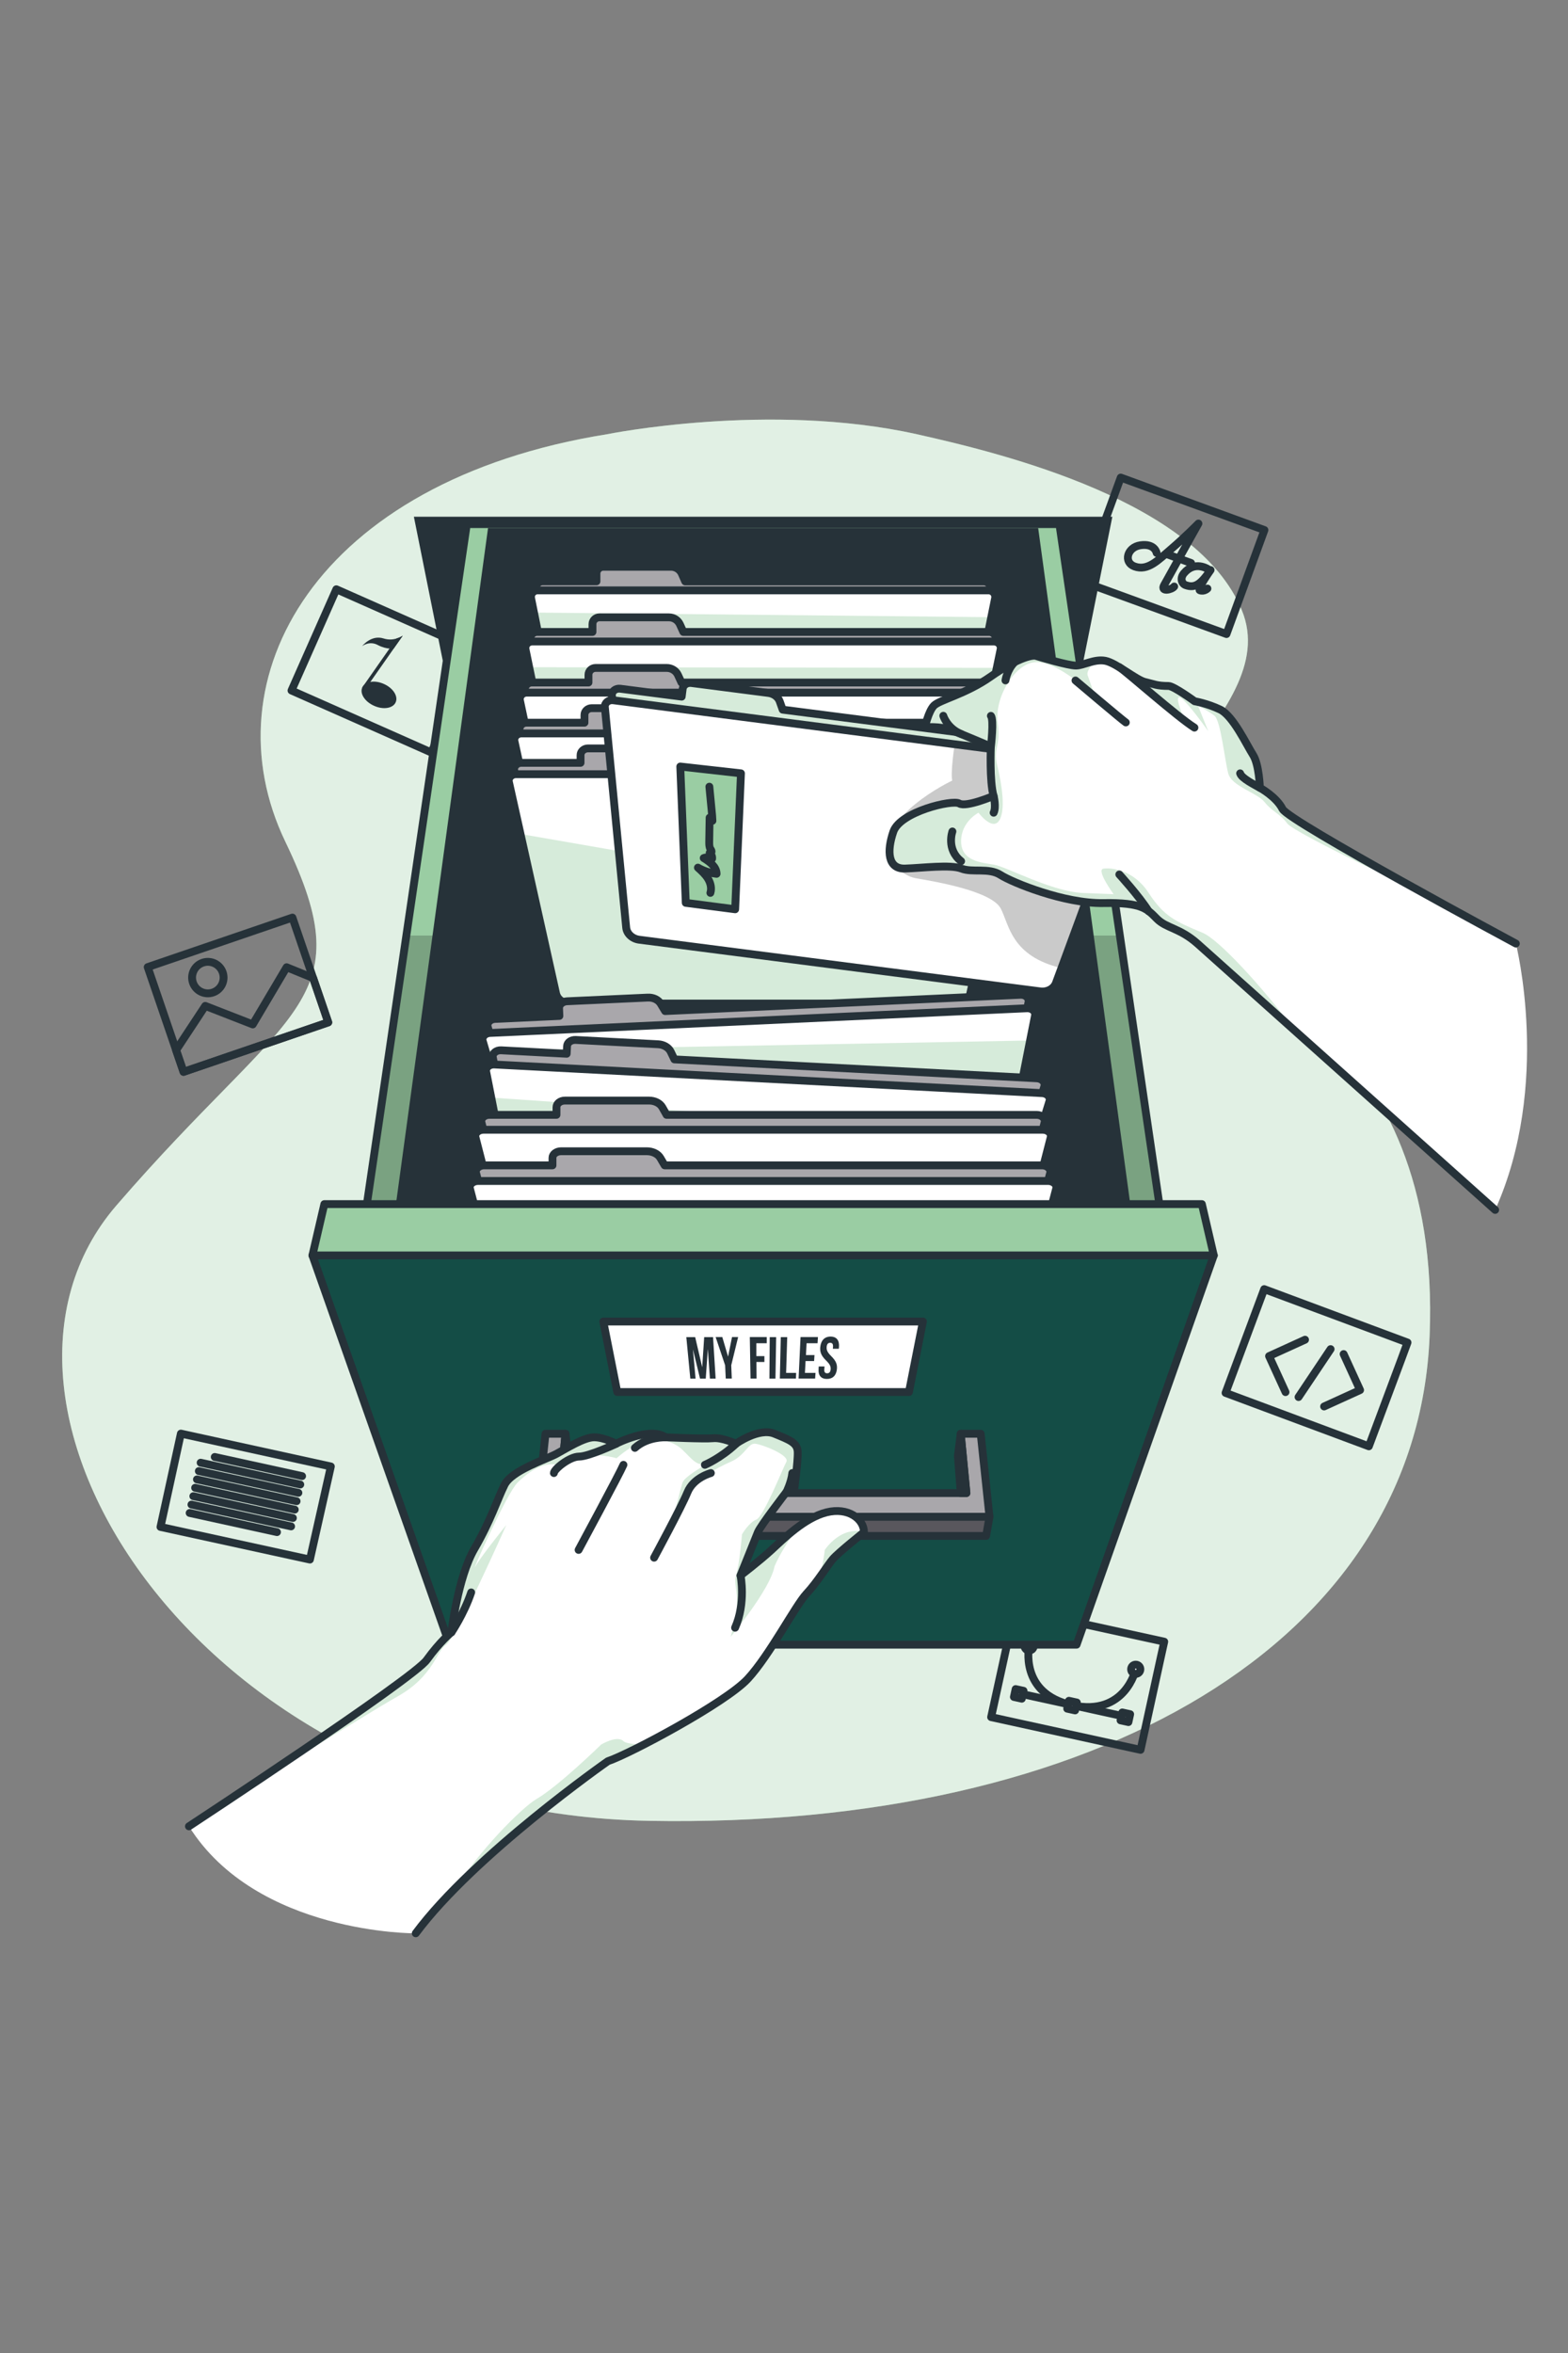 <?xml version="1.0" encoding="utf-8"?>
<!-- Generator: Adobe Illustrator 24.3.0, SVG Export Plug-In . SVG Version: 6.00 Build 0)  -->
<svg version="1.1" id="Layer_1" xmlns="http://www.w3.org/2000/svg" xmlns:xlink="http://www.w3.org/1999/xlink" x="0px" y="0px"
	 viewBox="0 0 200 300" style="enable-background:new 0 0 200 300;" xml:space="preserve">
<rect x="0" y="0" width="200" height="300" fill="#808080" stroke="none"/>
<style type="text/css">
	.st0{fill:#9ACDA3;}
	.st1{opacity:0.7;fill:#FFFFFF;}
	.st2{fill:none;stroke:#263239;stroke-linecap:round;stroke-linejoin:round;stroke-miterlimit:10;}
	.st3{fill:#FFFFFF;stroke:#263239;stroke-linecap:round;stroke-linejoin:round;stroke-miterlimit:10;}
	.st4{fill:#263239;}
	.st5{opacity:0.3;clip-path:url(#XMLID_2_);fill:#010202;fill-opacity:0.7;}
	.st6{fill:#A9A7AB;stroke:#263239;stroke-linecap:round;stroke-linejoin:round;stroke-miterlimit:10;}
	.st7{opacity:0.4;clip-path:url(#XMLID_3_);fill:#9ACDA3;}
	.st8{opacity:0.4;clip-path:url(#XMLID_4_);fill:#9ACDA3;}
	.st9{opacity:0.4;clip-path:url(#XMLID_5_);fill:#9ACDA3;}
	.st10{opacity:0.4;clip-path:url(#XMLID_6_);fill:#9ACDA3;}
	.st11{opacity:0.4;clip-path:url(#XMLID_7_);fill:#9ACDA3;}
	.st12{opacity:0.3;clip-path:url(#XMLID_8_);fill:#144D47;fill-opacity:0.7;}
	.st13{fill:#9ACDA3;stroke:#263239;stroke-linecap:round;stroke-linejoin:round;stroke-miterlimit:10;}
	.st14{fill:#59575D;stroke:#263239;stroke-linecap:round;stroke-linejoin:round;stroke-miterlimit:10;}
	.st15{opacity:0.4;clip-path:url(#XMLID_9_);fill:#9ACDA3;}
	.st16{opacity:0.3;clip-path:url(#XMLID_10_);fill:#010202;fill-opacity:0.7;}
	.st17{fill:#FFFFFF;}
	.st18{opacity:0.4;fill:#9ACDA3;}
</style>
<g>
	<path id="XMLID_965_" class="st0" d="M77.45,55.36c0,0,20.67-4.19,39.48,0c11.5,2.56,35.73,8.64,41.45,22.4
		c5.72,13.77-21.81,25.52-8.29,39.48c5.83,6.02,33.84,13.97,32.26,53.06c-1.58,39.08-42.61,62.91-99.63,61.85
		s-89.93-52.91-67.88-78.45c22.05-25.54,31.55-25.61,21.55-46.4S40.28,61.31,77.45,55.36z"/>
	<path id="XMLID_964_" class="st1" d="M77.45,55.36c0,0,20.67-4.19,39.48,0c11.5,2.56,35.73,8.64,41.45,22.4
		c5.72,13.77-21.81,25.52-8.29,39.48c5.83,6.02,33.84,13.97,32.26,53.06c-1.58,39.08-42.61,62.91-99.63,61.85
		s-89.93-52.91-67.88-78.45c22.05-25.54,31.55-25.61,21.55-46.4S40.28,61.31,77.45,55.36z"/>
</g>
<g>
	<g>
		<polygon class="st2" points="38.02,119.09 41.87,130.35 23.41,136.66 18.84,123.3 37.3,116.99 		"/>
		<polygon class="st2" points="39.94,124.7 41.87,130.35 23.41,136.66 22.46,133.89 26.18,128.25 32.24,130.61 36.56,123.32 		"/>
		<path class="st2" d="M28.41,123.99c0.36,1.05-0.2,2.19-1.25,2.55c-1.05,0.36-2.19-0.2-2.55-1.25c-0.36-1.05,0.2-2.19,1.25-2.55
			C26.91,122.38,28.05,122.94,28.41,123.99z"/>
	</g>
	<g>
		<polygon class="st2" points="148.02,211.48 145.48,223.1 126.42,218.93 129.44,205.14 148.5,209.31 		"/>
		<g>
			<line class="st2" x1="130.2" y1="215.95" x2="143.29" y2="218.82"/>
			<path class="st2" d="M131.27,209.84c0,0-1.33,6.08,5.47,7.57c6.8,1.49,8.13-4.59,8.13-4.59"/>
			<path class="st3" d="M131.84,209.97c-0.07,0.32-0.38,0.52-0.7,0.45c-0.32-0.07-0.52-0.38-0.45-0.7c0.07-0.32,0.38-0.52,0.7-0.45
				C131.71,209.34,131.91,209.65,131.84,209.97z"/>
			<path class="st3" d="M145.44,212.95c-0.07,0.32-0.38,0.52-0.7,0.45c-0.32-0.07-0.52-0.38-0.45-0.7c0.07-0.32,0.38-0.52,0.7-0.45
				C145.31,212.32,145.51,212.63,145.44,212.95z"/>
			<g>
				
					<rect x="129.42" y="215.41" transform="matrix(0.977 0.214 -0.214 0.977 49.2 -22.799)" class="st3" width="1.03" height="1.03"/>
				
					<rect x="136.22" y="216.9" transform="matrix(0.977 0.214 -0.214 0.977 49.674 -24.218)" class="st3" width="1.03" height="1.03"/>
				
					<rect x="143.02" y="218.39" transform="matrix(0.977 0.214 -0.214 0.977 50.152 -25.639)" class="st3" width="1.03" height="1.03"/>
			</g>
		</g>
	</g>
	<g>
		<polygon class="st2" points="59.84,85.06 55.02,95.94 37.18,88.04 42.9,75.13 60.74,83.03 		"/>
		<g>
			<path class="st4" d="M50.47,89.54c-0.34,0.77-1.57,0.98-2.75,0.45c-1.18-0.52-1.86-1.57-1.51-2.34c0.34-0.77,1.57-0.98,2.75-0.45
				C50.14,87.72,50.81,88.77,50.47,89.54z"/>
			<path class="st4" d="M51.37,81.05l-4.76,6.79l-0.41-0.18l3.48-4.97l0.9-1.29C51.04,81.27,51.34,81.07,51.37,81.05L51.37,81.05z"
				/>
			<path class="st4" d="M51.37,81.05l-1.16,1.64c0,0-0.2,0.03-0.53,0c-0.37-0.03-0.91-0.14-1.49-0.45c-1.05-0.57-1.95,0.1-2,0.14
				c0.06-0.07,1.18-1.47,2.73-0.98c0.65,0.21,1.23,0.14,1.67,0.01C51.04,81.27,51.34,81.07,51.37,81.05z"/>
		</g>
	</g>
	<g>
		<polygon class="st2" points="178.76,173.26 174.6,184.4 156.32,177.59 161.25,164.36 179.53,171.17 		"/>
		<g>
			<polyline class="st2" points="166.46,170.81 161.87,172.9 163.97,177.49 			"/>
			<polyline class="st2" points="168.89,179.32 173.48,177.23 171.38,172.64 			"/>
			<line class="st2" x1="169.72" y1="172.01" x2="165.63" y2="178.12"/>
		</g>
	</g>
	<g>
		<polygon class="st2" points="160.52,69.66 156.44,80.84 138.11,74.16 142.95,60.89 161.28,67.58 		"/>
		<g>
			<path class="st2" d="M147.53,70.5c0,0-0.22-1.25-2.07-0.98c-1.71,0.25-2.19,2.18-0.75,2.7c1.7,0.62,3.02-0.81,4.67-2.22
				c1.72-1.47,3.29-3.06,3.48-3.25c0,0-3.88,6.94-4.38,7.86c-0.5,0.91,1.01,0.58,1.29,0.17"/>
			<path class="st2" d="M154.09,72.57c0,0-1.69-1.15-3.08,0.52c-0.54,0.65-0.26,1.34,0.21,1.51c1.19,0.43,1.93-0.09,3.19-1.92
				c0,0-1.74,2.44-1.37,2.58c0.56,0.2,0.97-0.22,0.97-0.22"/>
			<line class="st2" x1="148.85" y1="70.66" x2="151.92" y2="71.78"/>
		</g>
	</g>
	<g>
		<polygon class="st2" points="39.53,198.84 20.47,194.68 23.07,182.78 42.2,186.97 		"/>
		<g>
			<line class="st2" x1="27.39" y1="185.76" x2="38.53" y2="188.2"/>
			<line class="st2" x1="25.59" y1="186.49" x2="38.3" y2="189.27"/>
			<line class="st2" x1="25.36" y1="187.56" x2="38.06" y2="190.33"/>
			<line class="st2" x1="25.12" y1="188.62" x2="37.83" y2="191.4"/>
			<line class="st2" x1="24.89" y1="189.69" x2="37.6" y2="192.47"/>
			<line class="st2" x1="24.66" y1="190.76" x2="37.36" y2="193.54"/>
			<line class="st2" x1="24.42" y1="191.83" x2="37.13" y2="194.61"/>
			<line class="st2" x1="24.19" y1="192.9" x2="35.33" y2="195.34"/>
		</g>
	</g>
</g>
<g>
	<polygon class="st4" points="132.99,110.14 61.68,110.14 52.79,65.88 141.88,65.88 	"/>
	<g>
		<g>
			<defs>
				<polyline id="XMLID_957_" points="59.47,67.32 46.34,156.62 148.33,156.62 135.2,67.32 				"/>
			</defs>
			<use xlink:href="#XMLID_957_"  style="overflow:visible;fill:#9ACDA3;"/>
			<clipPath id="XMLID_2_">
				<use xlink:href="#XMLID_957_"  style="overflow:visible;"/>
			</clipPath>
			<polygon class="st5" points="148.33,156.62 46.34,156.62 51.83,119.28 142.84,119.28 			"/>
			
				<use xlink:href="#XMLID_957_"  style="overflow:visible;fill:none;stroke:#263239;stroke-linecap:round;stroke-linejoin:round;stroke-miterlimit:10;"/>
		</g>
		<polygon class="st4" points="132.42,67.32 62.25,67.32 50.08,156.62 144.59,156.62 		"/>
	</g>
	<g>
		<path class="st6" d="M125.49,74.13H87.4l-0.43-0.98c-0.24-0.54-0.78-0.89-1.37-0.89h-8.65c-0.48,0-0.87,0.39-0.87,0.87v0.99h-6.89
			c-0.53,0-0.93,0.48-0.82,1l5.63,27.98h46.7l5.63-27.98C126.41,74.61,126.02,74.13,125.49,74.13z"/>
		<g>
			<defs>
				<path id="XMLID_962_" d="M126.93,76.27l-0.49,2.42l-5,24.86c-0.15,0.77-0.82,1.32-1.61,1.32h-45c-0.78,0-1.46-0.55-1.61-1.32
					L68.11,78.1l-0.37-1.83c-0.1-0.52,0.29-1,0.82-1h57.54C126.63,75.27,127.03,75.75,126.93,76.27z"/>
			</defs>
			<use xlink:href="#XMLID_962_"  style="overflow:visible;fill:#FFFFFF;"/>
			<clipPath id="XMLID_3_">
				<use xlink:href="#XMLID_962_"  style="overflow:visible;"/>
			</clipPath>
			<path class="st7" d="M126.44,78.69l-5,24.86c-0.15,0.77-0.82,1.32-1.61,1.32h-45c-0.78,0-1.46-0.55-1.61-1.32L68.11,78.1
				L126.44,78.69z"/>
			
				<use xlink:href="#XMLID_962_"  style="overflow:visible;fill:none;stroke:#263239;stroke-linecap:round;stroke-linejoin:round;stroke-miterlimit:10;"/>
		</g>
		<path class="st6" d="M126.16,80.57h-39l-0.44-0.97c-0.25-0.54-0.79-0.89-1.4-0.89h-8.86c-0.49,0-0.89,0.39-0.89,0.87v0.99h-7.06
			c-0.54,0-0.95,0.48-0.84,1l5.76,27.9h47.82l5.76-27.9C127.11,81.06,126.7,80.57,126.16,80.57z"/>
		<g>
			<defs>
				<path id="XMLID_963_" d="M127.63,82.79l-0.49,2.36l-5.13,24.83c-0.16,0.76-0.85,1.31-1.65,1.31H74.3c-0.8,0-1.49-0.55-1.65-1.31
					L67.5,85.07l-0.47-2.28c-0.11-0.52,0.3-1,0.84-1h58.92C127.33,81.79,127.74,82.27,127.63,82.79z"/>
			</defs>
			<use xlink:href="#XMLID_963_"  style="overflow:visible;fill:#FFFFFF;"/>
			<clipPath id="XMLID_4_">
				<use xlink:href="#XMLID_963_"  style="overflow:visible;"/>
			</clipPath>
			<path class="st8" d="M127.15,85.15l-5.13,24.83c-0.16,0.76-0.85,1.31-1.65,1.31H74.3c-0.8,0-1.49-0.55-1.65-1.31L67.5,85.07
				L127.15,85.15z"/>
			
				<use xlink:href="#XMLID_963_"  style="overflow:visible;fill:none;stroke:#263239;stroke-linecap:round;stroke-linejoin:round;stroke-miterlimit:10;"/>
		</g>
		<path class="st6" d="M126.84,87.02H86.92l-0.45-0.97c-0.25-0.54-0.81-0.89-1.43-0.89h-9.07c-0.5,0-0.91,0.39-0.91,0.87v0.99h-7.23
			c-0.55,0-0.97,0.48-0.86,1l5.9,27.82h48.94l5.9-27.82C127.81,87.5,127.39,87.02,126.84,87.02z"/>
		<path class="st3" d="M127.48,88.31h-60.3c-0.55,0-0.97,0.48-0.86,1l5.75,27.12c0.16,0.76,0.87,1.31,1.68,1.31h47.16
			c0.82,0,1.52-0.55,1.68-1.31l5.75-27.12C128.45,88.79,128.04,88.31,127.48,88.31z"/>
		<path class="st6" d="M127.51,92.14H86.68l-0.46-0.97c-0.26-0.54-0.83-0.88-1.47-0.88h-9.27c-0.52,0-0.93,0.39-0.93,0.86v0.99
			h-7.39c-0.57,0-0.99,0.48-0.88,0.99l6.03,27.73h50.06l6.03-27.73C128.5,92.62,128.08,92.14,127.51,92.14z"/>
		<path class="st3" d="M128.17,93.51H66.5c-0.57,0-0.99,0.48-0.88,0.99l5.88,27.04c0.16,0.76,0.89,1.3,1.72,1.3h48.23
			c0.84,0,1.56-0.55,1.72-1.3l5.88-27.04C129.16,93.99,128.74,93.51,128.17,93.51z"/>
		<path class="st6" d="M128.19,97.26H86.45l-0.47-0.96c-0.26-0.54-0.85-0.88-1.5-0.88h-9.48c-0.53,0-0.95,0.39-0.95,0.86v0.98h-7.56
			c-0.58,0-1.01,0.48-0.9,0.99l6.17,27.65h51.17l6.17-27.65C129.2,97.74,128.77,97.26,128.19,97.26z"/>
		<g>
			<defs>
				<path id="XMLID_958_" d="M128.86,98.71H65.81c-0.58,0-1.02,0.48-0.9,0.99l1.48,6.63l4.53,20.32c0.17,0.76,0.91,1.3,1.76,1.3
					h49.32c0.85,0,1.59-0.54,1.76-1.3l2.22-9.97l3.79-16.99C129.88,99.18,129.44,98.71,128.86,98.71z"/>
			</defs>
			<use xlink:href="#XMLID_958_"  style="overflow:visible;fill:#FFFFFF;"/>
			<clipPath id="XMLID_5_">
				<use xlink:href="#XMLID_958_"  style="overflow:visible;"/>
			</clipPath>
			<path class="st9" d="M66.39,106.33l4.53,20.32c0.17,0.76,0.91,1.3,1.76,1.3h49.32c0.85,0,1.59-0.54,1.76-1.3l2.22-9.97
				L66.39,106.33z"/>
			
				<use xlink:href="#XMLID_958_"  style="overflow:visible;fill:none;stroke:#263239;stroke-linecap:round;stroke-linejoin:round;stroke-miterlimit:10;"/>
		</g>
		<g>
			<path class="st6" d="M84.84,128.91l-0.56-0.93c-0.31-0.52-0.96-0.83-1.67-0.79l-10.3,0.47c-0.57,0.03-1.02,0.43-1,0.9l0.04,0.97
				l-8.21,0.38c-0.63,0.03-1.08,0.52-0.93,1.02l7.95,26.98l55.59-2.55l5.44-27.6c0.1-0.51-0.39-0.96-1.02-0.93L84.84,128.91z"/>
		</g>
		<g>
			<defs>
				<path id="XMLID_960_" d="M132.02,129.48l-0.63,3.18l-4.68,23.73c-0.15,0.76-0.92,1.33-1.85,1.37l-53.57,2.46
					c-0.93,0.04-1.76-0.46-1.97-1.19l-7.39-25.09l-0.36-1.22c-0.15-0.5,0.31-1,0.93-1.02l68.5-3.15
					C131.63,128.52,132.12,128.97,132.02,129.48z"/>
			</defs>
			<use xlink:href="#XMLID_960_"  style="overflow:visible;fill:#FFFFFF;"/>
			<clipPath id="XMLID_6_">
				<use xlink:href="#XMLID_960_"  style="overflow:visible;"/>
			</clipPath>
			<path class="st10" d="M131.39,132.66l-4.68,23.73c-0.15,0.76-0.92,1.33-1.85,1.37l-53.57,2.46c-0.93,0.04-1.76-0.46-1.97-1.19
				l-7.39-25.09L131.39,132.66z"/>
			
				<use xlink:href="#XMLID_960_"  style="overflow:visible;fill:none;stroke:#263239;stroke-linecap:round;stroke-linejoin:round;stroke-miterlimit:10;"/>
		</g>
		<g>
			<path class="st6" d="M86.02,135.07l-0.47-0.98c-0.26-0.54-0.9-0.92-1.62-0.95l-10.5-0.55c-0.58-0.03-1.08,0.32-1.1,0.79
				l-0.05,0.97l-8.37-0.44c-0.64-0.03-1.15,0.41-1.05,0.92l5.41,27.56l56.69,2.96l8.25-26.84c0.15-0.5-0.3-0.99-0.95-1.03
				L86.02,135.07z"/>
		</g>
		<g>
			<defs>
				<path id="XMLID_961_" d="M133.86,140.39l-1.35,4.37l-6.7,21.8c-0.23,0.73-1.07,1.23-2.02,1.18l-54.63-2.85
					c-0.95-0.05-1.73-0.63-1.88-1.38l-4.62-23.57l-0.65-3.3c-0.1-0.51,0.41-0.96,1.05-0.92l69.85,3.65
					C133.56,139.39,134.02,139.89,133.86,140.39z"/>
			</defs>
			<use xlink:href="#XMLID_961_"  style="overflow:visible;fill:#FFFFFF;"/>
			<clipPath id="XMLID_7_">
				<use xlink:href="#XMLID_961_"  style="overflow:visible;"/>
			</clipPath>
			<path class="st11" d="M132.52,144.76l-6.7,21.8c-0.23,0.73-1.07,1.23-2.02,1.18l-54.63-2.85c-0.95-0.05-1.73-0.63-1.88-1.38
				l-4.62-23.57L132.52,144.76z"/>
			
				<use xlink:href="#XMLID_961_"  style="overflow:visible;fill:none;stroke:#263239;stroke-linecap:round;stroke-linejoin:round;stroke-miterlimit:10;"/>
		</g>
		<g>
			<path class="st6" d="M85.02,142.13l-0.54-0.95c-0.3-0.53-0.96-0.86-1.7-0.86H72.06c-0.6,0-1.08,0.38-1.08,0.85v0.97h-8.55
				c-0.66,0-1.15,0.47-1.02,0.97l6.97,27.15h57.89l6.97-27.15c0.13-0.5-0.36-0.97-1.02-0.97H85.02z"/>
		</g>
		<g>
			<path class="st3" d="M125.23,172.76H69.44c-0.97,0-1.8-0.53-1.99-1.28l-6.8-26.47c-0.13-0.5,0.36-0.97,1.02-0.97H133
				c0.66,0,1.15,0.47,1.02,0.97l-6.8,26.47C127.03,172.23,126.19,172.76,125.23,172.76z"/>
		</g>
		<g>
			<path class="st6" d="M84.78,148.58l-0.55-0.94c-0.3-0.52-0.98-0.86-1.73-0.86H71.57c-0.61,0-1.1,0.38-1.1,0.84v0.96h-8.71
				c-0.67,0-1.17,0.47-1.04,0.97l7.11,27.07h59.01l7.11-27.07c0.13-0.5-0.37-0.97-1.04-0.97H84.78z"/>
		</g>
		<g>
			<path class="st3" d="M125.76,179.2H68.9c-0.99,0-1.84-0.53-2.03-1.27l-6.93-26.39c-0.13-0.5,0.37-0.97,1.04-0.97h72.7
				c0.67,0,1.17,0.47,1.04,0.97l-6.93,26.39C127.6,178.66,126.75,179.2,125.76,179.2z"/>
		</g>
	</g>
	<g>
		<g>
			<defs>
				<polygon id="XMLID_951_" points="137.32,209.69 57.35,209.69 39.85,160.06 154.82,160.06 				"/>
			</defs>
			<use xlink:href="#XMLID_951_"  style="overflow:visible;fill:#144D47;"/>
			<clipPath id="XMLID_8_">
				<use xlink:href="#XMLID_951_"  style="overflow:visible;"/>
			</clipPath>
			<polygon class="st12" points="137.32,209.69 57.35,209.69 39.85,160.06 154.82,160.06 			"/>
			
				<use xlink:href="#XMLID_951_"  style="overflow:visible;fill:none;stroke:#263239;stroke-linecap:round;stroke-linejoin:round;stroke-miterlimit:10;"/>
		</g>
		<polygon class="st13" points="153.3,153.52 41.37,153.52 39.85,160.06 154.82,160.06 		"/>
	</g>
	<g>
		<polygon class="st6" points="69.58,182.8 68.46,193.39 126.21,193.39 125.09,182.8 122.54,182.8 123.27,190.36 71.4,190.36 
			72.13,182.8 		"/>
		<polygon class="st14" points="125.78,195.83 68.89,195.83 68.46,193.39 126.21,193.39 		"/>
		<polygon class="st14" points="122.54,182.8 122.18,185.61 122.54,190.36 123.27,190.36 		"/>
		<polygon class="st14" points="72.13,182.8 72.48,185.61 72.13,190.36 71.4,190.36 		"/>
	</g>
	<g>
		<polygon class="st3" points="115.94,177.48 78.73,177.48 76.95,168.49 117.72,168.49 		"/>
		<g>
			<path class="st4" d="M89.56,174.29h0.01l0.25-3.81h1.13l0.33,5.29h-0.73l-0.26-3.73h-0.01l-0.26,3.73h-0.73l-0.89-3.68h-0.01
				l0.33,3.68h-0.67l-0.51-5.29h1.13L89.56,174.29z"/>
			<path class="st4" d="M92.49,174.07l-1.21-3.6h0.85l0.73,2.48h0.01l0.5-2.48h0.78l-0.88,3.6l0.07,1.69h-0.77L92.49,174.07z"/>
			<path class="st4" d="M96.47,172.9h1.03l0,0.75h-1.02l0.02,2.11h-0.77l-0.09-5.29h2.16l0,0.79h-1.33L96.47,172.9z"/>
			<path class="st4" d="M98.18,170.48H99l-0.09,5.29h-0.77L98.18,170.48z"/>
			<path class="st4" d="M99.59,170.48h0.82l-0.14,4.56h1.28l-0.03,0.72h-2.05L99.59,170.48z"/>
			<path class="st4" d="M102.8,172.77h1.09l-0.05,0.76h-1.09l-0.08,1.51h1.35l-0.05,0.72h-2.11l0.25-5.29h2.22l-0.05,0.79h-1.4
				L102.8,172.77z"/>
			<path class="st4" d="M105.94,170.41c0.79,0,1.15,0.51,1.07,1.38l-0.02,0.17h-0.76l0.02-0.22c0.03-0.39-0.1-0.54-0.36-0.54
				c-0.26,0-0.42,0.15-0.45,0.54c-0.03,0.39,0.1,0.69,0.59,1.17c0.61,0.61,0.77,1.04,0.72,1.63c-0.08,0.82-0.52,1.27-1.28,1.27
				c-0.76,0-1.12-0.46-1.06-1.27l0.02-0.32h0.74l-0.03,0.37c-0.03,0.37,0.12,0.5,0.36,0.5c0.25,0,0.41-0.13,0.45-0.5
				c0.03-0.38-0.1-0.66-0.58-1.13c-0.62-0.61-0.79-1.05-0.75-1.67C104.7,170.92,105.15,170.41,105.94,170.41z"/>
		</g>
	</g>
</g>
<g>
	<g>
		<g>
			<defs>
				<path id="XMLID_959_" d="M99.83,90.48l-0.37-1.04c-0.2-0.58-0.77-1-1.44-1.09l-9.84-1.27c-0.55-0.07-1.04,0.26-1.1,0.74l-0.13,1
					l-7.84-1.01c-0.6-0.08-1.12,0.35-1.06,0.88l2.79,28.82l53.1,6.84l10.01-27.17c0.19-0.5-0.2-1.05-0.81-1.12L99.83,90.48z"/>
			</defs>
			<use xlink:href="#XMLID_959_"  style="overflow:visible;fill:#FFFFFF;"/>
			<clipPath id="XMLID_9_">
				<use xlink:href="#XMLID_959_"  style="overflow:visible;"/>
			</clipPath>
			<path class="st15" d="M99.83,90.48l-0.37-1.04c-0.2-0.58-0.77-1-1.44-1.09l-9.84-1.27c-0.55-0.07-1.04,0.26-1.1,0.74l-0.13,1
				l-7.84-1.01c-0.6-0.08-1.12,0.35-1.06,0.88l2.79,28.82l53.1,6.84l10.01-27.17c0.19-0.5-0.2-1.05-0.81-1.12L99.83,90.48z"/>
			
				<use xlink:href="#XMLID_959_"  style="overflow:visible;fill:none;stroke:#263239;stroke-linecap:round;stroke-linejoin:round;stroke-miterlimit:10;"/>
		</g>
		<g>
			<defs>
				<path id="XMLID_956_" d="M144.45,98.83l-9.06,24.6l-0.7,1.89c-0.27,0.74-1.11,1.19-2,1.08l-51.17-6.59
					c-0.88-0.12-1.58-0.77-1.65-1.55l-2.72-28.1c-0.05-0.54,0.46-0.96,1.07-0.88l43.55,5.61l21.88,2.82
					C144.24,97.78,144.63,98.33,144.45,98.83z"/>
			</defs>
			<use xlink:href="#XMLID_956_"  style="overflow:visible;fill:#FFFFFF;"/>
			<clipPath id="XMLID_10_">
				<use xlink:href="#XMLID_956_"  style="overflow:visible;"/>
			</clipPath>
			<path class="st16" d="M144.45,98.83l-9.06,24.6c-6.42-1.52-6.66-5.52-7.74-7.59c-1.19-2.28-8.7-3.5-10.8-3.86
				c-2.1-0.37-3.38-2.5-3.38-2.5c-1.89-5.32,7.99-9.96,7.99-9.96c-0.19-0.73,0.09-3.12,0.3-4.64l21.88,2.82
				C144.24,97.78,144.63,98.33,144.45,98.83z"/>
			
				<use xlink:href="#XMLID_956_"  style="overflow:visible;fill:none;stroke:#263239;stroke-linecap:round;stroke-linejoin:round;stroke-miterlimit:10;"/>
		</g>
		<polygon class="st13" points="86.77,97.73 87.47,115.11 93.77,115.93 94.51,98.6 		"/>
		<path class="st2" d="M90.61,113.84c0.19-0.6,0.02-1.28-0.31-1.82c-0.33-0.54-0.81-0.98-1.28-1.4c0.73,0.42,1.54,0.69,2.38,0.79
			c-0.01-0.91-0.87-1.53-1.64-2.01c0.34-0.14,0.75-0.11,1.07,0.08c0.03-0.28-0.09-0.57-0.31-0.75c0.1,0.08,0.25-0.05,0.24-0.17
			c-0.01-0.13-0.09-0.23-0.16-0.34c-0.14-0.25-0.14-0.56-0.14-0.85c0.02-1.04,0.03-2.08,0.05-3.12c0.03,0.19,0.18,0.36,0.36,0.4
			c-0.01-0.41-0.05-0.82-0.09-1.23c-0.1-1.04-0.2-2.08-0.3-3.12"/>
	</g>
	<g>
		<path class="st17" d="M190.71,154.26c0,0-35.71-31.94-37.98-33.96c-2.28-2.01-3.94-1.93-5.16-3.15c-1.23-1.23-1.84-2.1-6.83-2.01
			s-11.64-2.63-13.13-3.59c-1.49-0.96-3.59-0.26-4.99-0.81c-1.4-0.54-4.99-0.07-7.18,0c-2.19,0.07-2.36-2.17-1.49-4.71
			c0.88-2.54,7.53-4.11,8.4-3.59c0.88,0.53,4.38-0.96,4.38-0.96c-0.53-1.84-0.35-6.3-0.35-6.3s-3.68-1.58-5.08-2.1
			c-1.4-0.53-3.33-0.35-3.33-0.35s0.44-2.01,1.14-2.75c0.7-0.75,4.03-1.45,7.26-3.72c3.24-2.28,5.25-2.8,5.78-2.63
			s4.11,1.23,5.08,1.23c0.96,0,2.36-0.88,3.76-0.61s3.94,2.45,5.08,2.71c1.14,0.26,1.48,0.5,2.98,0.5c0.66,0,3.33,1.95,3.33,1.95
			s1.58,0.26,3.24,1.05c1.66,0.79,3.41,4.55,4.2,5.78c0.79,1.23,0.88,4.2,0.88,4.2s2.1,1.14,2.89,2.71
			c0.79,1.58,29.76,17.15,29.76,17.15S197.92,138.22,190.71,154.26z"/>
		<g>
			<path class="st18" d="M165.27,131.51c-6.4-5.73-11.71-10.47-12.54-11.2c-2.28-2.01-3.94-1.92-5.16-3.15s-1.84-2.1-6.83-2.01
				c-4.99,0.09-11.64-2.62-13.13-3.59c-1.49-0.96-3.59-0.26-4.99-0.81c-1.4-0.54-4.99-0.07-7.18,0c-2.19,0.07-2.36-2.17-1.49-4.71
				c0.88-2.54,7.53-4.11,8.4-3.59c0.88,0.53,4.38-0.96,4.38-0.96c-0.53-1.84-0.35-6.3-0.35-6.3s-3.68-1.58-5.07-2.1
				c-1.4-0.53-3.33-0.35-3.33-0.35s0.44-2.01,1.14-2.76c0.7-0.75,4.03-1.45,7.27-3.72c3.24-2.27,5.25-2.8,5.77-2.63
				c0.53,0.18,4.11,1.23,5.08,1.23c0.73,0,1.72-0.5,2.77-0.63c-0.85,0.47-1.44,1.38-1.28,1.86c0.25,0.76,0.96,2.7,1,2.82
				c-0.19-0.19-4.78-4.72-7.74-4.48c-2.56,0.2-5.16,4.51-4.73,7.68s-0.62,3.17-0.05,5.53c0.57,2.36,1.1,5.69,0.22,7
				c-0.88,1.31-2.62-1.02-2.62-1.02s-2.22,1.11-2.22,3.65c0,2.54,2.63,2.71,4.22,2.98c1.58,0.26,7.34,3.43,11.29,3.6
				c3.95,0.16,3.95,0.16,3.95,0.16s-2.28-3.1-1.31-3.26c0.96-0.15,3.85,0.12,5.77,3.09c1.93,2.96,3.36,3.63,6.89,5.09
				C155.44,119.77,160.93,125.71,165.27,131.51z"/>
			<path class="st18" d="M182.75,114.54c-0.54-0.25-17.7-8.34-18.56-9.55c-0.88-1.23-1.92-1.5-2.89-2.72c-0.96-1.22-4.2-2-4.64-3.67
				c-0.44-1.66-0.96-6.71-1.75-7.34c-0.79-0.63-2.1-1.28-2.1-1.28l1.3,3.24c0,0-2.96-4.2-3.67-4.31c-0.7-0.11,0.76,3.05,0.63,2.96
				c-0.08-0.06-3.34-3.1-6.03-5.37c0.4,0.23,0.75,0.4,1.02,0.46c1.14,0.26,1.49,0.5,2.98,0.5c0.65,0,3.33,1.95,3.33,1.95
				s1.58,0.26,3.24,1.05c1.66,0.79,3.41,4.55,4.2,5.78c0.79,1.23,0.88,4.2,0.88,4.2s2.1,1.14,2.89,2.71
				C164.05,104.08,174.4,109.93,182.75,114.54z"/>
		</g>
		<path class="st18" d="M182.77,114.54c0,0,0,0-0.01,0C182.76,114.54,182.76,114.54,182.77,114.54
			C182.77,114.54,182.77,114.54,182.77,114.54z"/>
		<g>
			<path class="st2" d="M190.71,154.26c0,0-35.71-31.94-37.98-33.96c-2.28-2.01-3.94-1.93-5.16-3.15c-1.23-1.23-1.84-2.1-6.83-2.01
				s-11.64-2.63-13.13-3.59c-1.49-0.96-3.59-0.26-4.99-0.81c-1.4-0.54-4.99-0.07-7.18,0c-2.19,0.07-2.36-2.17-1.49-4.71
				c0.88-2.54,7.53-4.11,8.4-3.59c0.88,0.53,4.38-0.96,4.38-0.96c-0.53-1.84-0.35-6.3-0.35-6.3s-3.68-1.58-5.08-2.1
				c-1.4-0.53-3.33-0.35-3.33-0.35s0.44-2.01,1.14-2.75c0.7-0.75,4.03-1.45,7.26-3.72c3.24-2.28,5.25-2.8,5.78-2.63
				s4.11,1.23,5.08,1.23c0.96,0,2.36-0.88,3.76-0.61s3.94,2.45,5.08,2.71c1.14,0.26,1.48,0.5,2.98,0.5c0.66,0,3.33,1.95,3.33,1.95
				s1.58,0.26,3.24,1.05c1.66,0.79,3.41,4.55,4.2,5.78c0.79,1.23,0.88,4.2,0.88,4.2s2.1,1.14,2.89,2.71
				c0.79,1.58,29.76,17.15,29.76,17.15"/>
			<path class="st2" d="M126.39,95.19c0,0,0.41-3.44,0-3.92"/>
			<path class="st2" d="M137.18,86.76c0,0,5.95,5.04,6.42,5.35"/>
			<path class="st2" d="M142.77,85.06c0.82,0.51,7.42,6.36,9.58,7.71"/>
			<path class="st2" d="M160.69,100.44c-0.64-0.38-2.33-1.2-2.51-1.84"/>
			<path class="st2" d="M126.74,101.49c0,0,0.35,1.43,0,2.13"/>
			<path class="st2" d="M121.48,106.01c0,0-0.82,2.28,1.11,3.79"/>
			<path class="st2" d="M129.42,84.42c-0.99,0.99-1.17,2.33-1.17,2.33"/>
			<path class="st2" d="M120.32,91.26c0,0,0.47,1.58,2.28,2.33"/>
			<path class="st2" d="M146.51,116.18c-1.22-1.94-3.74-4.69-3.74-4.69"/>
		</g>
	</g>
</g>
<g>
	<path class="st17" d="M24.1,232.85c0,0,28.58-18.79,30.33-21.21c1.75-2.42,3.15-3.53,3.15-3.53s0.82-7,2.92-10.62
		c2.1-3.62,2.92-6.3,3.85-8.17c0.93-1.87,5.37-3.27,6.65-3.97c1.28-0.7,3.5-2.1,4.78-2.1s2.8,0.82,2.8,0.82s4.32-2.22,6.3-0.82
		c0,0,4.9,0.23,6.07,0.12c1.17-0.12,2.92,0.7,2.92,0.7s2.92-2.09,4.9-1.28c1.98,0.81,2.93,1.16,2.98,2.33
		c0.05,1.17-0.49,5.13-0.49,5.13l-0.97,0c0,0-3.27,4.25-3.62,5.1c-0.35,0.85-2.22,5.52-2.22,5.52s2.45-1.87,3.97-3.27
		c1.52-1.4,4.2-4.08,7-4.78c2.8-0.7,4.78,0.87,4.78,2.53c0,0-3.27,2.6-3.97,3.42c-0.7,0.82-1.96,2.92-3.37,4.43
		s-4.68,7.82-7.48,10.85c-2.8,3.03-15.05,9.57-17.85,10.5c0,0-17.04,11.9-24.5,21.94C53.04,246.51,32.73,246.62,24.1,232.85z"/>
	<g>
		<path class="st18" d="M79.53,222c0.24,0.25,1.24,0.4,2.64,0.42c-2.06,1.06-3.78,1.86-4.63,2.14c0,0-11.14,7.78-19.35,16.07
			c2.83-4.5,8.26-10.11,10.27-11.28c2.81-1.64,8.21-6.92,8.21-6.92S78.72,221.18,79.53,222z"/>
		<path class="st18" d="M98.43,197.61c0.92-0.85,2.28-2.18,3.83-3.24c-2.23,2.34-3.47,5.34-3.47,5.34c-0.54,2.93-5.6,8.98-5.6,8.98
			c1.63-5.25,0.23-6.3,0.69-7.82c0.46-1.51,0.76-5.24,0.76-5.24s0.88-1.53,1.82-1.88c0.93-0.35,3.38-6.53,3.84-7.37
			c0.46-0.84-3.02-2.2-3.96-2.31c-0.93-0.12-1.28,1.51-3.15,2.31c-1.87,0.8-4.21,2.27-5.07,3.13c-0.83,0.83-2.36,4.65-2.46,4.89
			c0.07-0.27,1.12-4.53,1.4-5.38c0.23-0.71,2.47-2.01,3.31-2.48c-1.38,0.64-2.15-0.58-3.31-1.68c-1.23-1.19-3.08-1.56-5.09-0.95
			c-2.01,0.62-3.36,2.13-3.37,2.02c-0.01-0.12-3.01-0.64-3.97-0.35c-0.96,0.29-3.22,1.31-3.22,1.31s-2.04-1.18-5.4,2.14
			c-1.4,1.38-6.07,11.96-5.37,10.68c0.68-1.24,3.75-5.04,3.94-5.28c-0.22,0.5-6.41,14.4-7.67,15.26c-1.28,0.88-1.63,4.02-6.18,6.59
			c-4.33,2.44-21.02,12.93-22.67,13.97c7.9-5.25,25.05-16.75,26.39-18.61c1.75-2.42,3.15-3.53,3.15-3.53s0.82-7,2.92-10.62
			c2.1-3.62,2.92-6.3,3.85-8.17c0.93-1.87,5.37-3.27,6.65-3.96c1.29-0.7,3.5-2.1,4.79-2.1s2.8,0.82,2.8,0.82s4.32-2.22,6.3-0.82
			c0,0,4.9,0.23,6.07,0.12c1.17-0.12,2.92,0.7,2.92,0.7s2.92-2.1,4.9-1.28c1.99,0.81,2.93,1.16,2.98,2.33s-0.49,5.13-0.49,5.13
			l-0.97,0c0,0-3.27,4.25-3.61,5.1s-2.22,5.52-2.22,5.52S96.91,199.01,98.43,197.61z"/>
		<path class="st18" d="M110.21,195.36c0,0-3.27,2.6-3.97,3.42c-0.42,0.49-1.04,1.45-1.79,2.46c0.58-1.84,0.75-3.63,0.75-3.63
			s1.05-1.63,2.8-2.22c0.7-0.23,1.5-0.24,2.2-0.17C110.21,195.27,110.21,195.32,110.21,195.36z"/>
	</g>
	<g>
		<path class="st2" d="M24.1,232.85c0,0,28.58-18.79,30.33-21.21c1.75-2.42,3.15-3.53,3.15-3.53s0.82-7,2.92-10.62
			c2.1-3.62,2.92-6.3,3.85-8.17c0.93-1.87,5.37-3.27,6.65-3.97c1.28-0.7,3.5-2.1,4.78-2.1s2.8,0.82,2.8,0.82s4.32-2.22,6.3-0.82
			c0,0,4.9,0.23,6.07,0.12c1.17-0.12,2.92,0.7,2.92,0.7s2.92-2.09,4.9-1.28c1.98,0.81,2.93,1.16,2.98,2.33
			c0.05,1.17-0.49,5.13-0.49,5.13l-0.97,0c0,0-3.27,4.25-3.62,5.1c-0.35,0.85-2.22,5.52-2.22,5.52s2.45-1.87,3.97-3.27
			c1.52-1.4,4.2-4.08,7-4.78c2.8-0.7,4.78,0.87,4.78,2.53c0,0-3.27,2.6-3.97,3.42c-0.7,0.82-1.96,2.92-3.37,4.43
			s-4.68,7.82-7.48,10.85c-2.8,3.03-15.05,9.57-17.85,10.5c0,0-17.04,11.9-24.5,21.94"/>
		<path class="st2" d="M94.46,200.88c0,0,0.7,3.5-0.7,6.65"/>
		<path class="st2" d="M89.91,186.76c0,0,1.98-0.82,3.97-2.68"/>
		<path class="st2" d="M100.3,190.26c0,0,0.64-1.28,0.76-2.45"/>
		<path class="st2" d="M84.89,183.26c0,0-2.28-0.12-3.91,1.34"/>
		<path class="st2" d="M78.59,184.08c0,0-3.5,1.63-4.73,1.63c-1.23,0-3.21,1.63-3.21,2.1"/>
		<path class="st2" d="M57.59,208.11c0,0,1.58-2.33,2.51-5.08"/>
		<path class="st2" d="M90.67,187.81c0,0-2.22,0.58-2.98,2.45c-0.76,1.87-4.26,8.34-4.26,8.34"/>
		<path class="st2" d="M79.52,186.76c-0.47,1.11-5.72,10.85-5.72,10.85"/>
	</g>
</g>
</svg>
